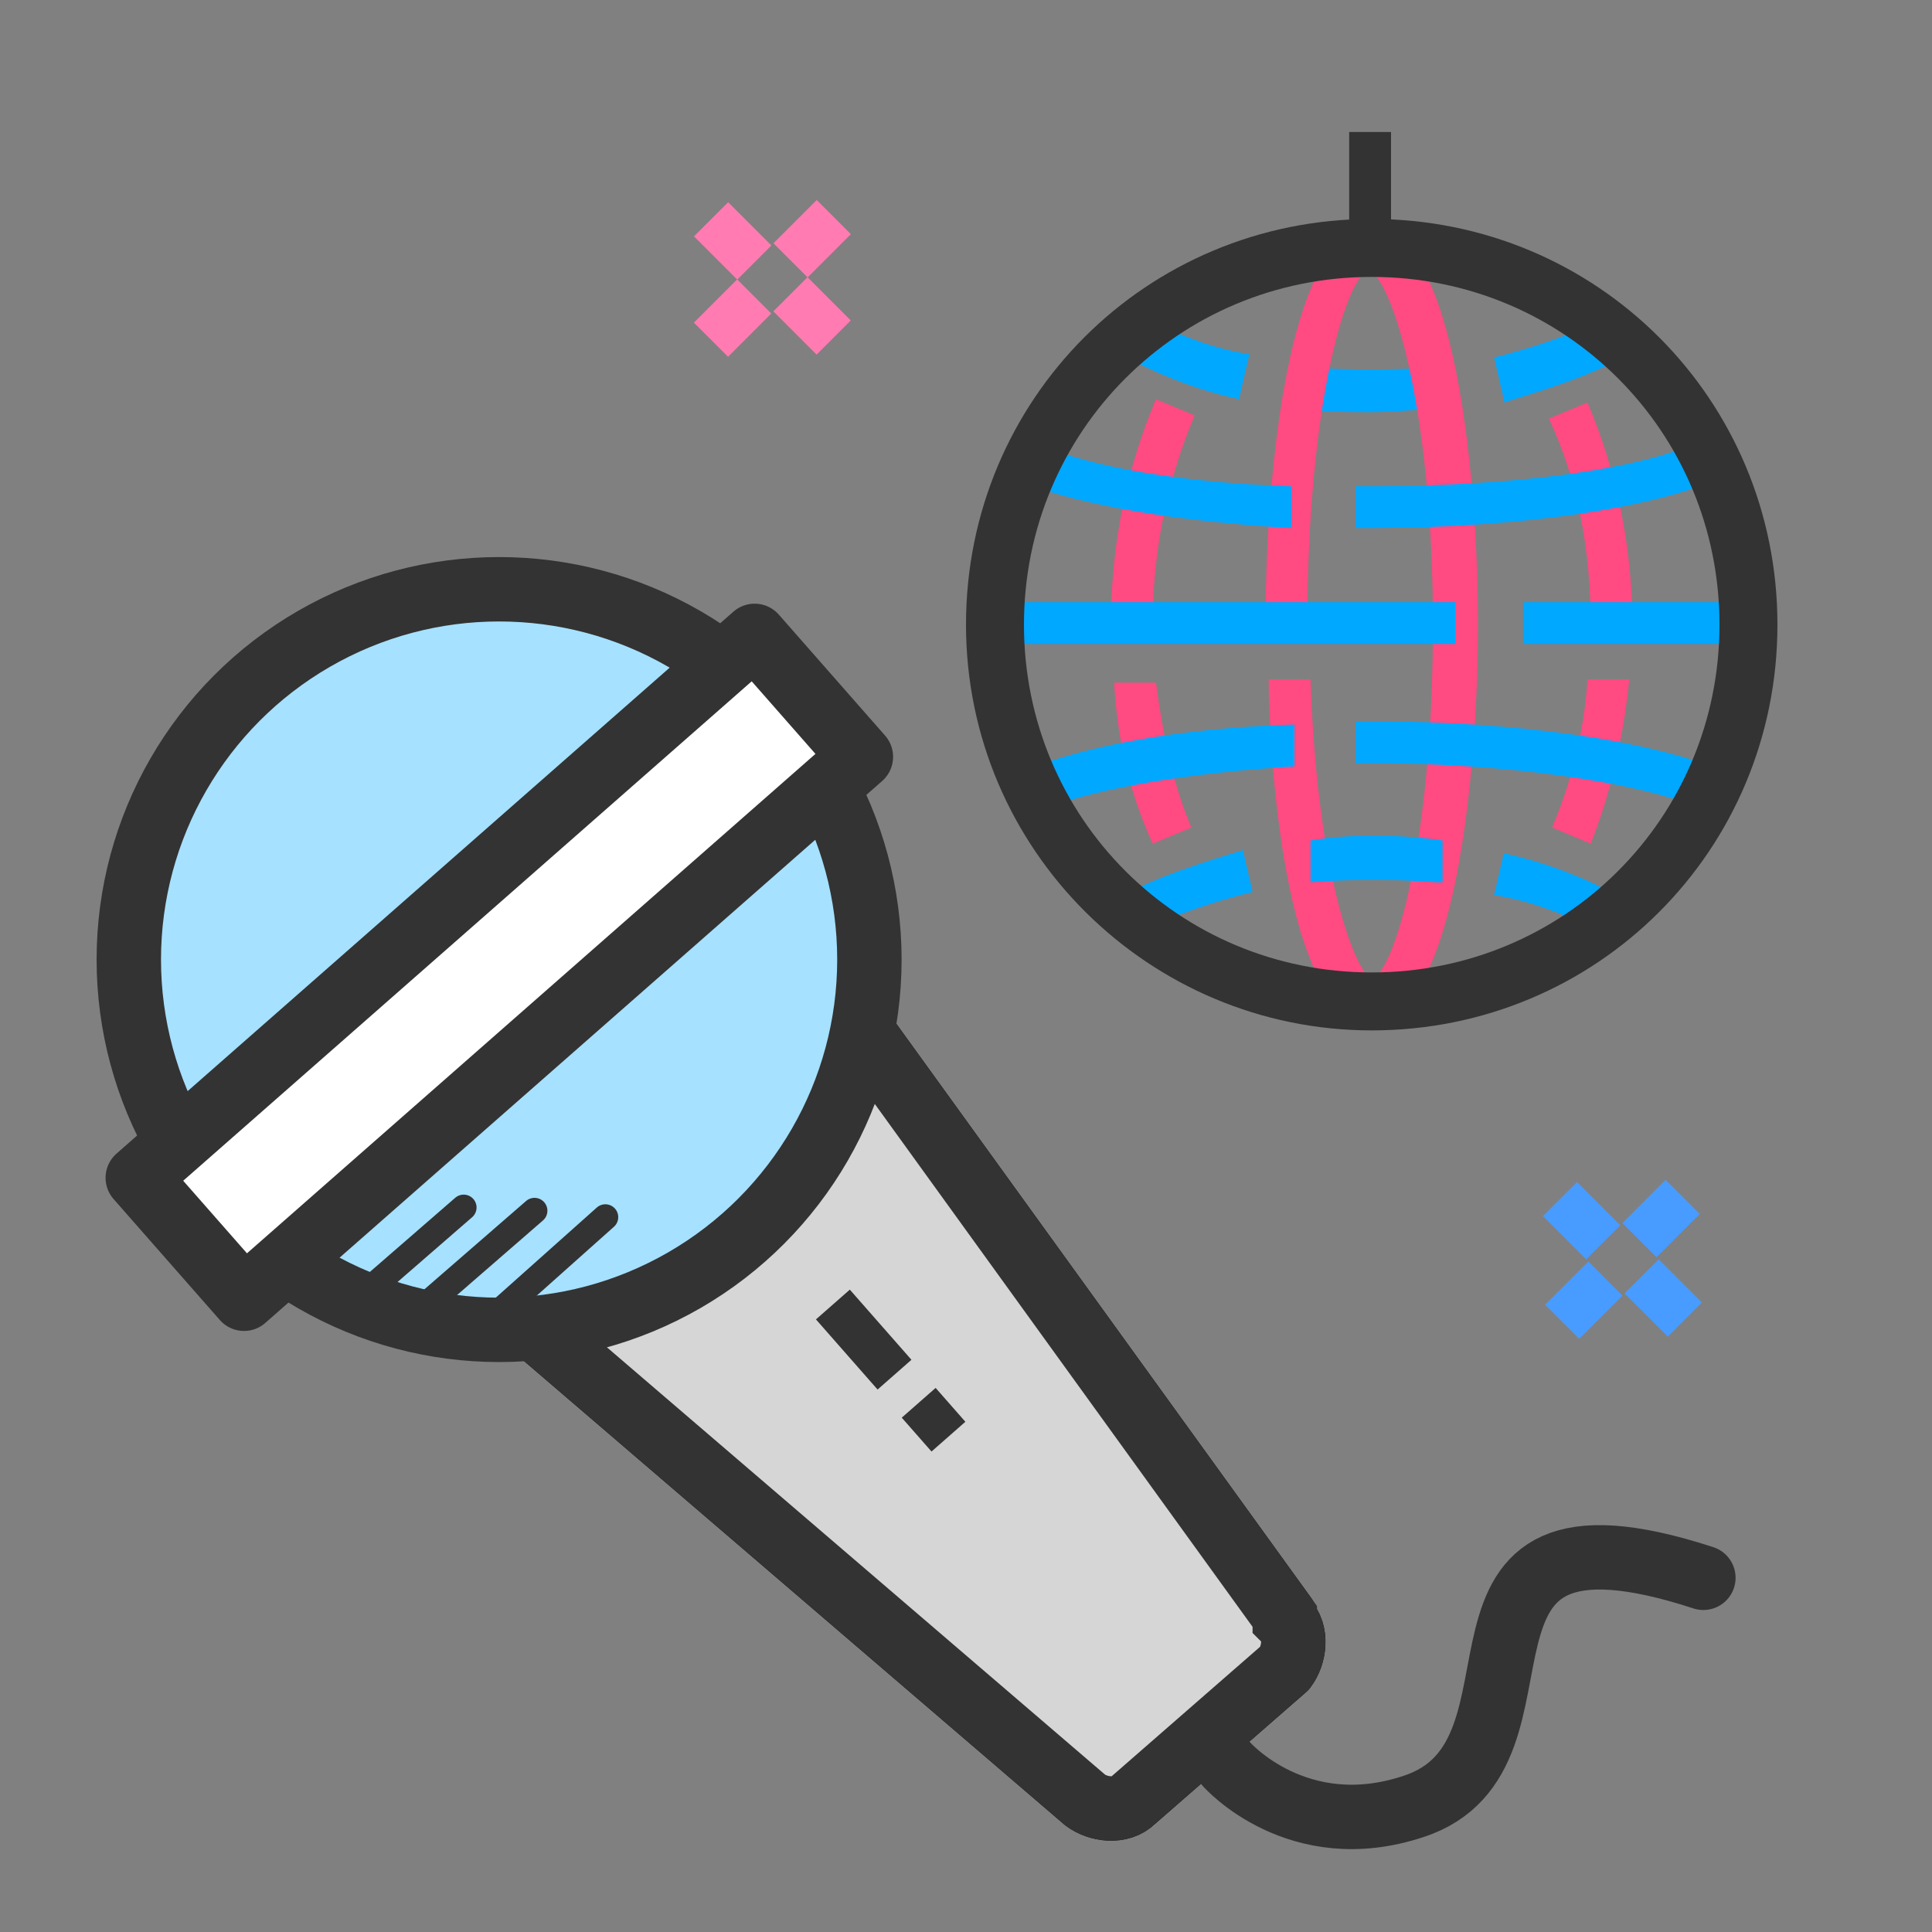 <?xml version="1.0" encoding="UTF-8"?><svg id="_트로트_랭킹" xmlns="http://www.w3.org/2000/svg" width="60" height="60" viewBox="0 0 60 60"><rect x="0" y="0" width="60" height="60" fill="#808080" stroke="none"/><defs><style>.cls-1{fill:#489bff;}.cls-2,.cls-3,.cls-4{fill:none;}.cls-2,.cls-3,.cls-4,.cls-5,.cls-6{stroke-width:2px;}.cls-2,.cls-3,.cls-5,.cls-6,.cls-7{stroke:#333;}.cls-2,.cls-4,.cls-5,.cls-6,.cls-7{stroke-linejoin:round;}.cls-2,.cls-4,.cls-6,.cls-7{stroke-linecap:round;}.cls-8{fill:#ff4a82;}.cls-3{stroke-miterlimit:10;}.cls-4{stroke:#000;}.cls-9{fill:#ff7bb1;}.cls-10{fill:#333;}.cls-11{fill:#d6d6d6;}.cls-5{fill:#fff;stroke-linecap:square;}.cls-6{fill:#a6e1ff;}.cls-12{fill:#00a8ff;}.cls-7{fill:#cff0ff;stroke-width:.8px;}</style></defs><rect class="cls-1" x="48.4" y="36.9" width="1.5" height="1.9" transform="translate(-12.4 45.9) rotate(-45)"/><rect class="cls-1" x="50.9" y="39.4" width="1.5" height="1.9" transform="translate(-13.4 48.3) rotate(-45)"/><rect class="cls-1" x="50.7" y="37.1" width="1.9" height="1.5" transform="translate(-11.7 47.6) rotate(-45)"/><rect class="cls-1" x="48.2" y="39.6" width="1.9" height="1.5" transform="translate(-14.1 46.6) rotate(-45)"/><rect class="cls-9" x="22" y="6.5" width="1.5" height="1.9" transform="translate(1.4 18.3) rotate(-45)"/><rect class="cls-9" x="24.5" y="8.9" width="1.5" height="1.9" transform="translate(.4 20.7) rotate(-45)"/><rect class="cls-9" x="24.3" y="6.7" width="1.9" height="1.5" transform="translate(2.1 20) rotate(-45)"/><rect class="cls-9" x="21.8" y="9.1" width="1.9" height="1.5" transform="translate(-.3 19) rotate(-45)"/><rect class="cls-10" x="41.9" y="4.1" width="1.3" height="3.6"/><path class="cls-8" d="M35.8,26.2c-.7-1.5-1.1-3.2-1.2-5h1.3c.2,1.5.5,3.1,1.1,4.5l-1.2.5Z"/><path class="cls-8" d="M35.8,19.4h-1.3c0-2.5.5-4.9,1.4-7l1.2.5c-.8,1.9-1.3,4.1-1.3,6.4Z"/><path class="cls-8" d="M49.4,26.2l-1.2-.5c.6-1.4,1-3,1.1-4.6h1.3c-.2,1.9-.6,3.6-1.2,5.1Z"/><path class="cls-8" d="M50.7,19.4h-1.3c0-2.3-.4-4.5-1.3-6.4l1.2-.5c.9,2.1,1.4,4.5,1.4,7Z"/><path class="cls-12" d="M42.6,12.8c-.7,0-1.4,0-2.1-.1v-1.3c1.4.1,2.8.1,4.1,0v1.3c-.5,0-1.2.1-2,.1Z"/><path class="cls-12" d="M38.5,12.4c-1.4-.3-2.6-.8-3.7-1.4l.6-1.2c1,.5,2.1,1,3.4,1.2l-.3,1.3Z"/><path class="cls-12" d="M46.7,12.4l-.3-1.3c1.2-.3,2.4-.7,3.4-1.2l.6,1.2c-1.1.6-2.4,1-3.7,1.4Z"/><path class="cls-8" d="M42.6,31.7c-2.8,0-3.2-8.8-3.2-10.6h1.3c.2,6.1,1.4,9.1,1.9,9.3.7-.2,1.9-4.2,1.9-11s-1.3-10.8-2-11c-.7.2-1.9,4.2-1.9,11h-1.3c0-4.6.7-12.3,3.3-12.3s3.3,7.8,3.3,12.3-.7,12.3-3.3,12.3Z"/><path class="cls-12" d="M42.6,16.4c-.2,0-.4,0-.5,0v-1.3c.2,0,.4,0,.5,0,4.3,0,8.3-.5,10.2-1.4l.5,1.2c-2.1.9-6.2,1.5-10.8,1.5Z"/><path class="cls-12" d="M40.1,16.4c-3.5-.2-6.5-.7-8.3-1.4l.5-1.2c1.5.7,4.5,1.2,7.8,1.3v1.3Z"/><path class="cls-12" d="M44.6,27.4c-1.3-.1-2.6-.1-3.9,0v-1.3c1.2-.2,2.7-.2,4.1,0v1.3Z"/><path class="cls-12" d="M35.5,29l-.6-1.2c1.1-.6,2.4-1,3.7-1.4l.3,1.3c-1.2.3-2.4.7-3.4,1.2Z"/><path class="cls-12" d="M49.8,29c-1-.5-2.1-1-3.4-1.2l.3-1.3c1.4.3,2.6.8,3.7,1.4l-.6,1.2Z"/><path class="cls-12" d="M52.8,25.1c-1.9-.8-6-1.4-10.2-1.4h-.5s0-1.3,0-1.3h.5c4.5,0,8.6.6,10.8,1.5l-.5,1.2Z"/><path class="cls-12" d="M32.4,25.1l-.5-1.2c1.7-.7,4.7-1.3,8.3-1.4v1.3c-3.3.2-6.2.7-7.7,1.3Z"/><rect class="cls-12" x="47.3" y="18.7" width="7" height="1.3"/><rect class="cls-12" x="30.9" y="18.7" width="14.3" height="1.3"/><path class="cls-10" d="M42.6,32c-6.9,0-12.6-5.6-12.6-12.6s5.6-12.6,12.6-12.6,12.6,5.6,12.6,12.6-5.6,12.6-12.6,12.6ZM42.6,8.6c-6,0-10.8,4.8-10.8,10.8s4.8,10.8,10.8,10.8,10.8-4.8,10.8-10.8-4.8-10.8-10.8-10.8Z"/><path class="cls-10" d="M42.6,31.7c-6.8,0-12.3-5.5-12.3-12.3s5.5-12.3,12.3-12.3,12.3,5.5,12.3,12.3-5.5,12.3-12.3,12.3ZM42.6,8.4c-6.1,0-11,4.9-11,11s4.9,11,11,11,11-4.9,11-11-4.9-11-11-11Z"/><path class="cls-4" d="M39.9,50.3c.4.4.3,1.1,0,1.5l-4.7,4.1c-.4.4-1.1.3-1.5,0l-19.7-16.9c-.4-.4-.3-1.1,0-1.5l9.3-8.2c.4-.4,1.1-.3,1.5,0l15.1,20.9Z"/><path class="cls-11" d="M39.9,50.3c.4.4.3,1.1,0,1.5l-4.7,4.1c-.4.4-1.1.3-1.5,0l-19.7-16.9c-.4-.4-.3-1.1,0-1.5l9.3-8.2c.4-.4,1.1-.3,1.5,0l15.1,20.9Z"/><path class="cls-3" d="M39.9,50.3c.4.4.3,1.1,0,1.5l-4.7,4.1c-.4.4-1.1.3-1.5,0l-19.7-16.9c-.4-.4-.3-1.1,0-1.5l9.3-8.2c.4-.4,1.1-.3,1.5,0l15.1,20.9Z"/><circle class="cls-6" cx="15.5" cy="29.8" r="11.5"/><rect class="cls-5" x="2.7" y="27.5" width="25.5" height="5" transform="translate(-15.9 17.7) rotate(-41.3)"/><rect class="cls-10" x="26.1" y="40.2" width="1.4" height="2.9" transform="translate(-20.8 28) rotate(-41.3)"/><rect class="cls-10" x="28.3" y="43.4" width="1.4" height="1.4" transform="translate(-21.9 30.1) rotate(-41.3)"/><line class="cls-7" x1="10.6" y1="40.8" x2="14.4" y2="37.5"/><line class="cls-7" x1="12.8" y1="40.9" x2="16.6" y2="37.6"/><line class="cls-7" x1="15.1" y1="41.1" x2="18.8" y2="37.8"/><path class="cls-2" d="M38.1,54.8s2.2,2.5,5.8,1.3c4.9-1.6-.2-10.1,9-7.1"/></svg>